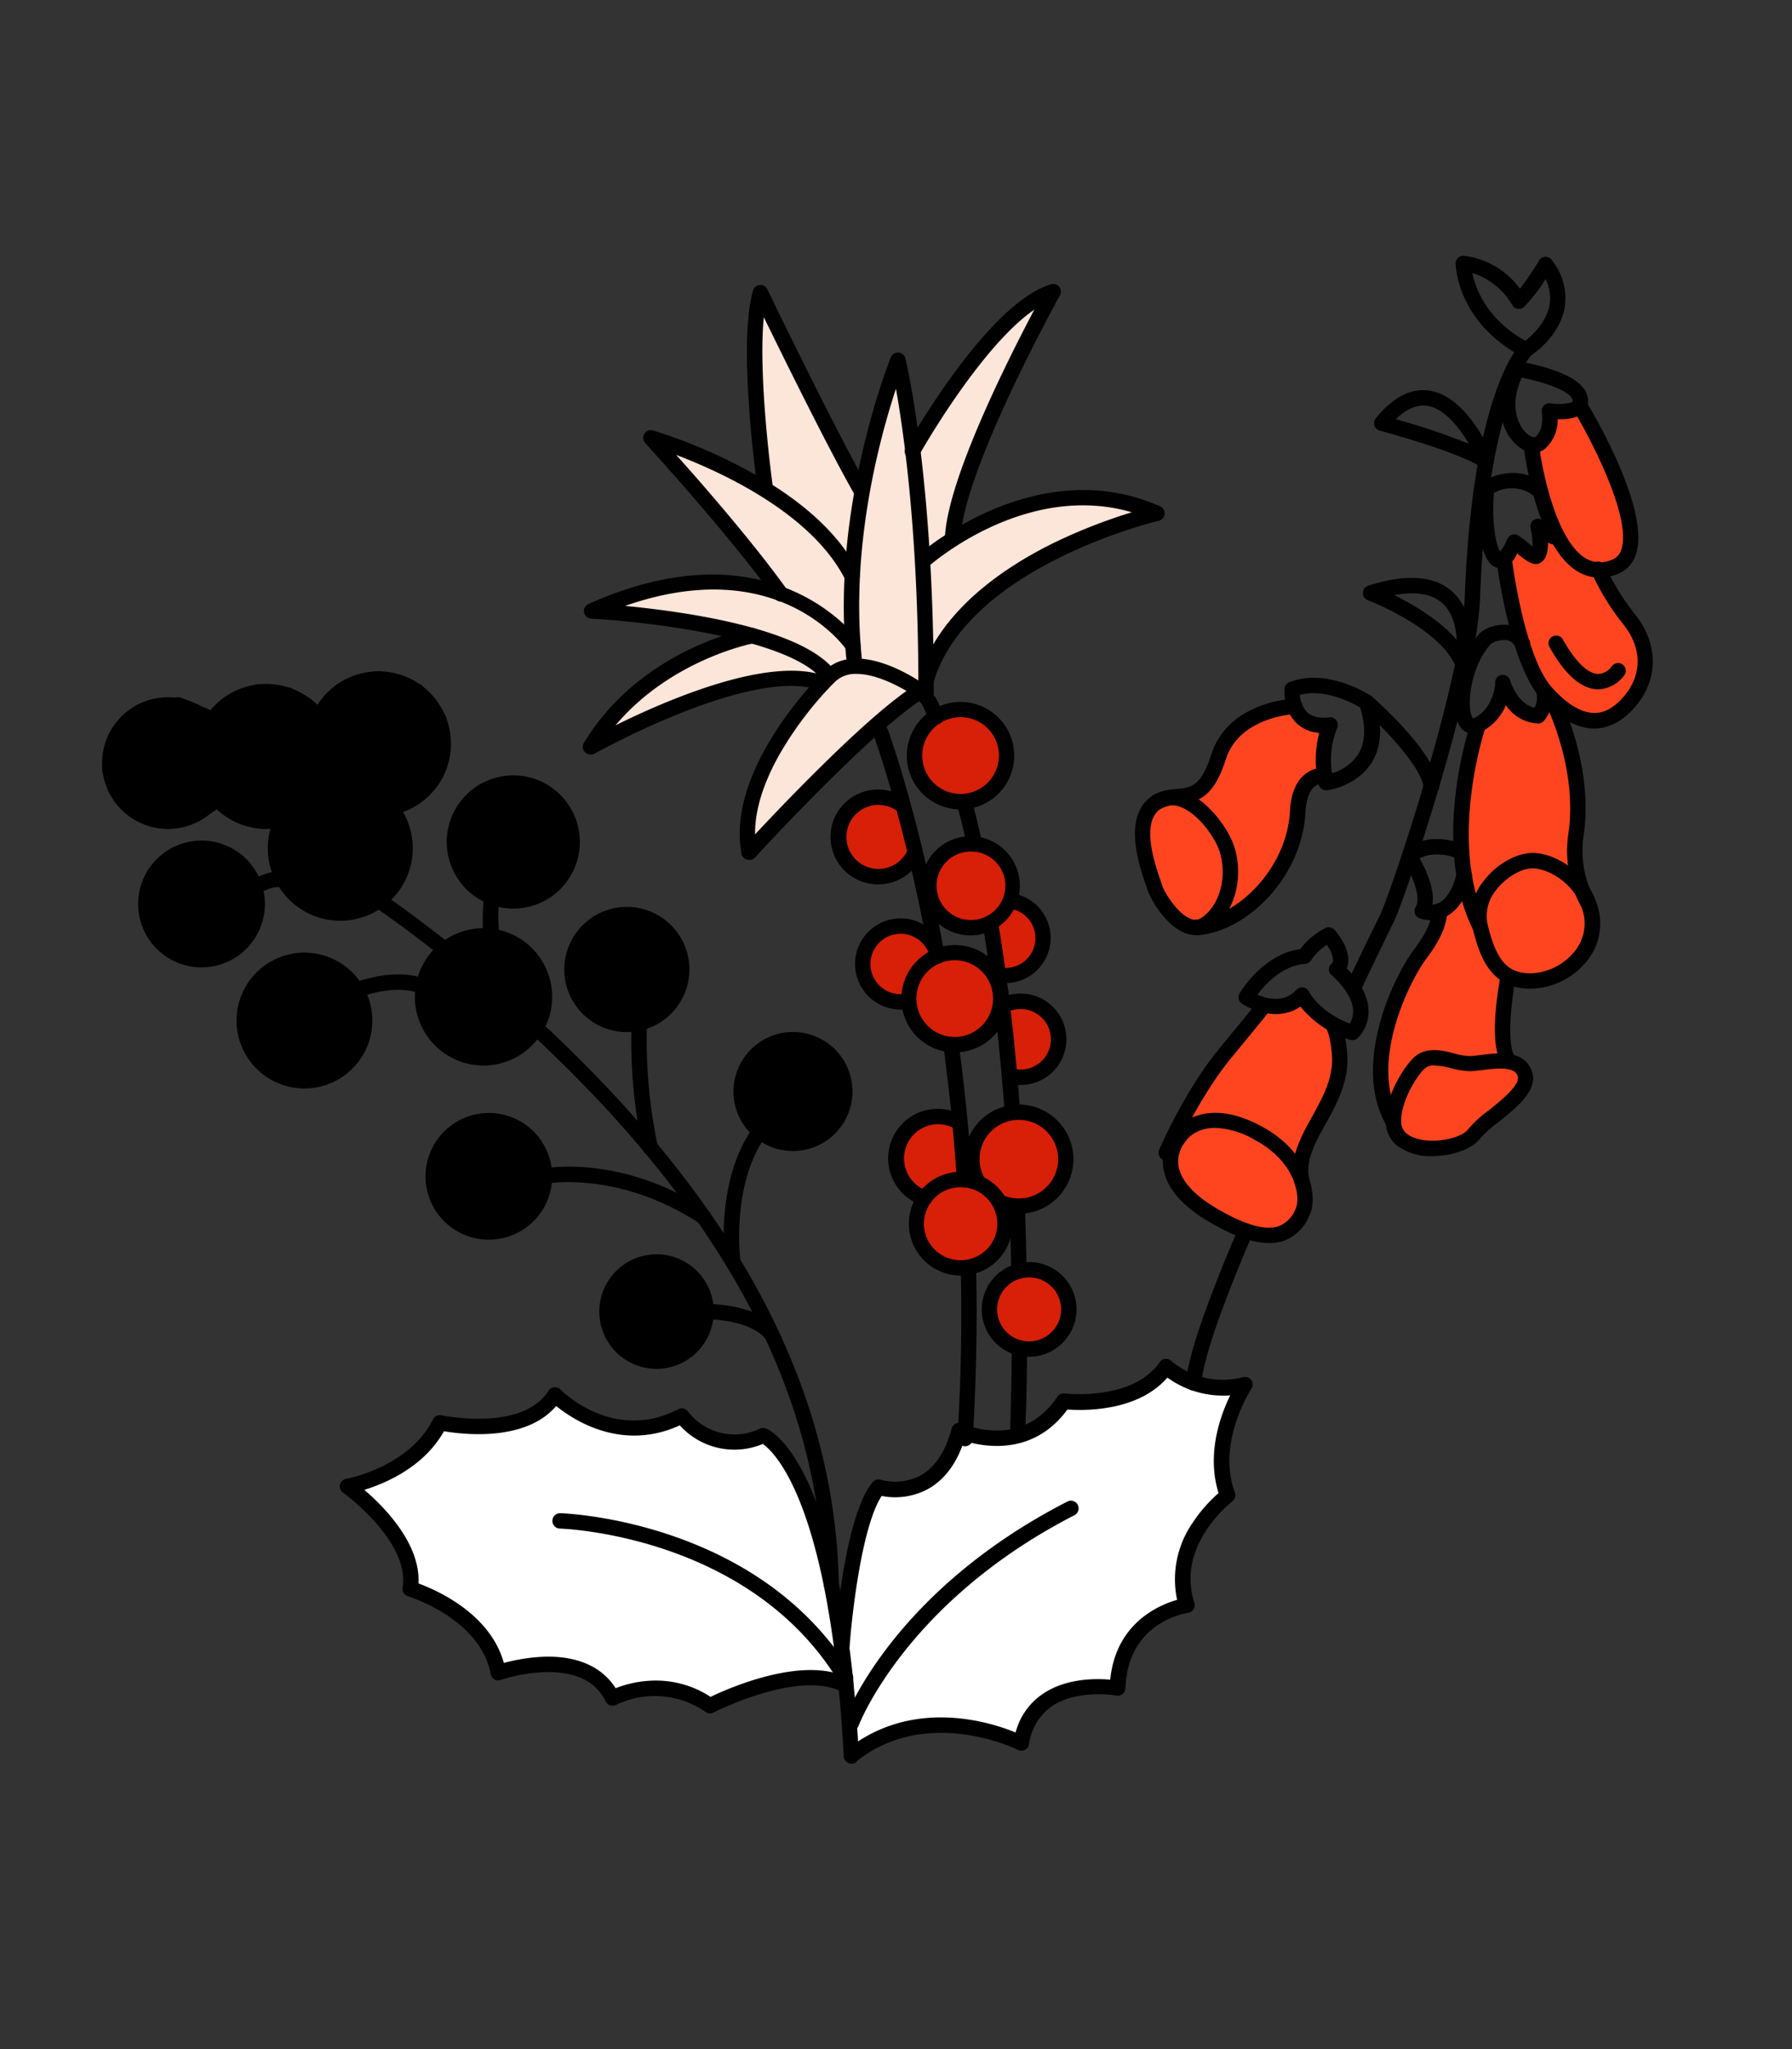 <svg xmlns="http://www.w3.org/2000/svg" viewBox="0 0 350 400"><rect x="0" y="0" width="350" height="400" fill="#333333" stroke="none"/><defs><style>.cls-1{fill:#fff;}.cls-2{fill:#d81f08;}.cls-3{fill:#fce5d9;}.cls-4{fill:#ff4520;}</style></defs><g id="Layer_2" data-name="Layer 2"><polygon points="62.42 139.98 66.47 134.99 73.95 132.53 81.47 135.01 85.7 140.48 85.7 145.88 84.62 151.97 79.12 156.73 74.06 157.62 51.32 160.29 42.52 156.02 38.3 158.89 32.8 160.31 25.46 157.62 21.45 150.35 22.68 143.84 27.42 138.98 34.81 137.62 41.6 140.48 44.32 137.62 50.24 135.13 56.32 135.76 59.71 137.62 62.42 139.98"/><path d="M32.8,161.81a1.54,1.54,0,0,1-.52-.09L24.94,159a1.5,1.5,0,0,1-.79-.68l-4-7.27a1.46,1.46,0,0,1-.16-1l1.23-6.52a1.47,1.47,0,0,1,.4-.77l4.74-4.86a1.5,1.5,0,0,1,.8-.43l7.39-1.35a1.54,1.54,0,0,1,.85.09l5.84,2.46,2-2.11a1.5,1.5,0,0,1,.51-.35l5.92-2.49a1.52,1.52,0,0,1,.73-.11l6.09.63a1.46,1.46,0,0,1,.57.18l3.39,1.86a1.51,1.51,0,0,1,.26.18l1.53,1.34,3.07-3.78a1.43,1.43,0,0,1,.7-.48l7.48-2.46a1.51,1.51,0,0,1,.94,0l7.52,2.47a1.59,1.59,0,0,1,.72.51l4.22,5.47a1.47,1.47,0,0,1,.32.92v5.4a2.28,2.28,0,0,1,0,.26l-1.08,6.09a1.54,1.54,0,0,1-.5.88l-5.5,4.75a1.57,1.57,0,0,1-.72.35l-5.06.89L51.5,161.78a1.41,1.41,0,0,1-.83-.14l-8-3.89-3.51,2.38a1.42,1.42,0,0,1-.47.21l-5.5,1.43A1.55,1.55,0,0,1,32.8,161.81Zm9.72-7.29a1.52,1.52,0,0,1,.66.15l8.4,4.08,22.3-2.62,4.57-.81,4.79-4.13,1-5.44V141l-3.64-4.7L74,134.11l-6.6,2.17-3.77,4.64a1.45,1.45,0,0,1-1,.55,1.52,1.52,0,0,1-1.12-.36l-2.58-2.25-3-1.64-5.4-.55-5.28,2.21-2.5,2.63a1.49,1.49,0,0,1-1.67.35l-6.38-2.68-6.48,1.18-4.09,4.2L23,150.1l3.48,6.31,6.37,2.33,4.8-1.24,4-2.72A1.51,1.51,0,0,1,42.52,154.52Z"/><polygon class="cls-1" points="68.53 290.16 77.22 286.55 84.62 280.31 85.9 277.72 96 278.33 103.94 276.26 108.4 272.26 116.16 277.22 123.2 278.74 129.27 277.95 133.15 276.39 137.35 279.94 141.6 281.4 146.44 281.13 149.09 280.2 152.94 283.77 157.02 291.08 160.53 298.94 164.38 317.61 168.05 298.18 171.53 290.33 177.56 290.47 183.19 287.23 187.1 279.88 194.02 280.78 199.47 280.06 205.84 275.92 207.7 273.57 211.53 273.71 218.59 272.75 223.81 270.5 227.69 266.81 233.15 269.95 237.65 270.91 243.12 270.34 239.69 277.99 238.57 285.04 239.74 291.95 234.41 297.8 231.99 301.23 230.44 306.53 231.47 312.21 226.32 314.77 221.28 319.89 219.06 324.49 218.28 329.58 209.8 329.75 203.75 332.5 201.17 335.5 199.61 339.58 192.99 338.01 183.7 336.34 177.45 337.44 170.08 340.19 166.26 342.19 165.16 328.17 159.37 327.51 149.7 328.78 138.67 332.96 132.67 330.16 125.92 329.71 119.36 330.92 114.69 326.62 109.39 325 102.65 325.26 97.31 326.51 94.44 319.88 89.25 314.79 80.11 310.14 79.92 304.5 77.47 299.58 72.38 293.99 68.53 290.16"/><circle cx="94.44" cy="194.61" r="11.91"/><path d="M94.44,208a13.41,13.41,0,1,1,13.41-13.41A13.42,13.42,0,0,1,94.44,208Zm0-23.82a10.41,10.41,0,1,0,10.41,10.41A10.42,10.42,0,0,0,94.44,184.2Z"/><circle cx="59.46" cy="199.23" r="11.76"/><path d="M59.46,212.48a13.26,13.26,0,1,1,13.26-13.25A13.26,13.26,0,0,1,59.46,212.48Zm0-23.51a10.26,10.26,0,1,0,10.26,10.26A10.27,10.27,0,0,0,59.46,189Z"/><circle cx="100.25" cy="164.39" r="11.46"/><path d="M100.25,177.36a13,13,0,1,1,13-13A13,13,0,0,1,100.25,177.36Zm0-22.93a10,10,0,1,0,10,10A10,10,0,0,0,100.25,154.43Z"/><circle cx="154.88" cy="213.07" r="10.12"/><path d="M154.88,224.69a11.62,11.62,0,1,1,11.62-11.62A11.63,11.63,0,0,1,154.88,224.69Zm0-20.24a8.62,8.62,0,1,0,8.62,8.62A8.62,8.62,0,0,0,154.88,204.45Z"/><circle cx="122.43" cy="189.25" r="10.72"/><path d="M122.43,201.47a12.22,12.22,0,1,1,12.22-12.22A12.23,12.23,0,0,1,122.43,201.47Zm0-21.44a9.22,9.22,0,1,0,9.22,9.22A9.24,9.24,0,0,0,122.43,180Z"/><circle cx="95.49" cy="229.59" r="10.87"/><path d="M95.49,242a12.37,12.37,0,1,1,12.36-12.37A12.39,12.39,0,0,1,95.49,242Zm0-21.74a9.37,9.37,0,1,0,9.36,9.37A9.38,9.38,0,0,0,95.49,220.22Z"/><circle cx="128.23" cy="256.03" r="9.68"/><path d="M128.23,267.21A11.18,11.18,0,1,1,139.41,256,11.19,11.19,0,0,1,128.23,267.21Zm0-19.35a8.18,8.18,0,1,0,8.18,8.17A8.18,8.18,0,0,0,128.23,247.86Z"/><circle cx="66.46" cy="165.58" r="12.65"/><path d="M66.46,179.74a14.16,14.16,0,1,1,14.16-14.16A14.17,14.17,0,0,1,66.46,179.74Zm0-25.31a11.16,11.16,0,1,0,11.16,11.15A11.17,11.17,0,0,0,66.46,154.43Z"/><path d="M76.29,159.12a1.5,1.5,0,0,1-.27-3,11.16,11.16,0,1,0-12.23-15.56,1.5,1.5,0,0,1-2.74-1.23A14.15,14.15,0,1,1,76.57,159.1Z"/><circle cx="39.36" cy="176.46" r="10.88"/><path d="M39.36,188.84a12.38,12.38,0,1,1,12.38-12.38A12.39,12.39,0,0,1,39.36,188.84Zm0-21.76a9.38,9.38,0,1,0,9.38,9.38A9.38,9.38,0,0,0,39.36,167.08Z"/><path d="M32.8,161.81a12.85,12.85,0,1,1,9.08-21.93A1.5,1.5,0,1,1,39.76,142a9.84,9.84,0,1,0,1,12.81,1.51,1.51,0,0,1,2.1-.31,1.49,1.49,0,0,1,.31,2.1A12.88,12.88,0,0,1,32.8,161.81Z"/><path d="M52,161.81a14.15,14.15,0,1,1,14.15-14.15,13.92,13.92,0,0,1-1.5,6.34A1.5,1.5,0,1,1,62,152.65a11,11,0,0,0,1.18-5,11.11,11.11,0,1,0-8.38,10.81,1.5,1.5,0,0,1,.74,2.9A13.84,13.84,0,0,1,52,161.81Z"/><path d="M162.38,310.73a1.49,1.49,0,0,1-1.5-1.47c-.75-37.32-19.45-72.49-57.19-107.52a1.5,1.5,0,1,1,2-2.2c38.36,35.62,57.38,71.49,58.15,109.66a1.5,1.5,0,0,1-1.47,1.53Z"/><path d="M86.92,186.88a1.46,1.46,0,0,1-.93-.32c-7.65-6.06-12.82-9.51-12.87-9.54a1.5,1.5,0,0,1,1.66-2.5c.06,0,5.31,3.54,13.07,9.69a1.5,1.5,0,0,1-.93,2.67Z"/><path d="M143.14,247.86a1.51,1.51,0,0,1-1.49-1.3c-.09-.64-2.11-15.85,5.51-26.6a1.5,1.5,0,0,1,2.45,1.74c-6.93,9.76-5,24.3-5,24.45a1.49,1.49,0,0,1-1.27,1.69Z"/><path d="M127,225.53a1.49,1.49,0,0,1-1.46-1.2,101.29,101.29,0,0,1-2.18-24.75,1.5,1.5,0,0,1,3,.19,100.43,100.43,0,0,0,2.11,23.95,1.49,1.49,0,0,1-1.16,1.77A1.1,1.1,0,0,1,127,225.53Z"/><path d="M137.35,239a1.48,1.48,0,0,1-.82-.25c-15.86-10.3-29.75-7.71-29.89-7.69a1.5,1.5,0,1,1-.58-2.94c.62-.12,15.23-2.84,32.11,8.12a1.5,1.5,0,0,1,.44,2.07A1.52,1.52,0,0,1,137.35,239Z"/><path d="M150.63,261.88a1.5,1.5,0,0,1-1.18-.57c-2.49-3.17-9.16-3.79-11.52-3.78h0a1.5,1.5,0,0,1,0-3c.41,0,10-.06,13.92,4.93a1.5,1.5,0,0,1-.25,2.1A1.48,1.48,0,0,1,150.63,261.88Z"/><path d="M51.32,173.9a1.5,1.5,0,0,1-.63-2.85c.52-.25,3.21-1.43,5.24-.7a1.5,1.5,0,1,1-1,2.82,5.56,5.56,0,0,0-3,.59A1.45,1.45,0,0,1,51.32,173.9Z"/><path d="M96,184.31a1.51,1.51,0,0,1-1.47-1.18c-.54-2.46-.08-7.65,0-8.23a1.5,1.5,0,0,1,3,.27,35.73,35.73,0,0,0,0,7.32,1.48,1.48,0,0,1-1.14,1.78A1.22,1.22,0,0,1,96,184.31Z"/><path d="M69.62,194.81a1.51,1.51,0,0,1-.58-2.89c.33-.13,8-3.26,14.24-.72A1.5,1.5,0,0,1,82.15,194c-5.14-2.08-11.88.68-12,.71A1.51,1.51,0,0,1,69.62,194.81Z"/><path d="M166.29,344.23a1.51,1.51,0,0,1-1.5-1.42q-.37-6.92-.95-12.83c-8.64-3.74-24.32,4.24-24.49,4.32a1.5,1.5,0,0,1-1.54-.11,17.38,17.38,0,0,0-17.46-1.39,1.49,1.49,0,0,1-1.17.1,1.46,1.46,0,0,1-.88-.77c-4.65-9.58-20.33-4.26-20.49-4.2a1.48,1.48,0,0,1-1.25-.12,1.51,1.51,0,0,1-.72-1c-2-10.84-16-15.16-16.16-15.2a1.51,1.51,0,0,1-1.05-1.68c1.49-9.07-11.5-18.46-11.63-18.56a1.5,1.5,0,0,1-.59-1.55,1.49,1.49,0,0,1,1.2-1.14c.12,0,12.39-2.33,16.94-11.6a1.51,1.51,0,0,1,1.67-.8c.16,0,15.76,3.31,20.91-4.8a1.51,1.51,0,0,1,1.11-.68,1.48,1.48,0,0,1,1.23.44c.42.43,10.38,10.35,23,3.85a1.5,1.5,0,0,1,1.9.45,11.47,11.47,0,0,0,14.11,3.32,1.52,1.52,0,0,1,1.13,0c.56.2,12.63,5.15,17.13,50a1.11,1.11,0,0,1,0,.19q.63,6.3,1,13.69a1.49,1.49,0,0,1-1.42,1.58Zm-38.2-16.17a19.48,19.48,0,0,1,10.69,3.18c3.32-1.59,15.88-7.14,24.72-4.56-3.87-35.32-12.44-43.36-14.51-44.81a14.37,14.37,0,0,1-16.22-3.63c-11.32,5.18-20.78-1.05-24.14-3.78-5.94,7-18.13,5.57-21.92,4.93-3.94,7-11.37,10.14-15.55,11.44,3.88,3.33,11,10.52,10.57,18.27,3.57,1.31,14,5.87,16.68,15.52a35.7,35.7,0,0,1,8-1.22c6.45-.15,11.19,2,13.83,6.15A21.61,21.61,0,0,1,128.09,328.06Z"/><path d="M165.1,329a1.5,1.5,0,0,1-1.28-.72c-17.42-28.7-54.1-29.88-54.46-29.89a1.5,1.5,0,1,1,.06-3c.39,0,38.68,1.2,57,31.32A1.5,1.5,0,0,1,165.1,329Z"/><path d="M166.29,344.23a1.5,1.5,0,0,1-.93-2.68c12.81-10.21,28-5.43,33-3.35a13.06,13.06,0,0,1,5.18-7.45c4.55-3.17,10.45-3.12,13.3-2.86,1.09-11,9.45-14.55,13.06-15.59A19.39,19.39,0,0,1,233,297.17a28.37,28.37,0,0,1,5-5.71c-2.38-7.6.33-15.11,2.28-19.08A18.63,18.63,0,0,1,228,268.92c-5.79,6.68-16.34,6.46-19.52,6.23-6.69,9.14-16.38,7.3-20.18,6.11-1.49,4.52-3.9,7.7-7.17,9.47a13.57,13.57,0,0,1-8.93,1.29c-3.85,5.86-5.82,23.1-6.27,29.53a1.52,1.52,0,0,1-1.6,1.4,1.5,1.5,0,0,1-1.39-1.61c.07-1,1.81-25.21,7.5-32a1.51,1.51,0,0,1,1.61-.47,10.73,10.73,0,0,0,7.69-.82c2.86-1.57,4.92-4.65,6.12-9.16a1.5,1.5,0,0,1,.82-1,1.49,1.49,0,0,1,1.27,0c.46.21,11.59,5.17,18.55-5.21a1.52,1.52,0,0,1,1.43-.66c.13,0,13.29,1.54,18.57-6.12a1.51,1.51,0,0,1,1.08-.64,1.55,1.55,0,0,1,1.18.39,15.45,15.45,0,0,0,14,3.18,1.5,1.5,0,0,1,1.65,2.28c-.07.1-6.87,10.53-3.22,20.25a1.5,1.5,0,0,1-.51,1.73,25.3,25.3,0,0,0-5.15,5.74c-3,4.63-3.75,9.36-2.26,14.07a1.45,1.45,0,0,1-.16,1.25,1.48,1.48,0,0,1-1.06.69c-.48.06-11.83,1.81-12.23,14.73a1.51,1.51,0,0,1-.56,1.12,1.48,1.48,0,0,1-1.22.3c-.07,0-7.66-1.36-12.71,2.17a10.78,10.78,0,0,0-4.35,7.34,1.5,1.5,0,0,1-.8,1.09,1.53,1.53,0,0,1-1.35,0c-.18-.09-17.76-8.75-31.56,2.25A1.52,1.52,0,0,1,166.29,344.23Z"/><path d="M166.29,337.84a1.58,1.58,0,0,1-.52-.09,1.5,1.5,0,0,1-.88-1.93c.37-1,9.65-25.3,43.59-42.71a1.5,1.5,0,0,1,1.37,2.67c-32.83,16.85-42.06,40.84-42.15,41.08A1.5,1.5,0,0,1,166.29,337.84Z"/><polygon class="cls-2" points="176.06 157.06 178.64 166.57 174.49 169.85 168.93 170.66 165.09 166.82 164.44 162.34 165.76 158.26 170.27 155.74 175.44 156.23 176.06 157.06"/><polygon class="cls-2" points="174.56 180.73 182.06 183.52 183.12 187.42 177.03 195.6 172.63 194.81 168.8 190.24 168.88 185.86 174.56 180.73"/><polygon class="cls-2" points="197.48 175.4 201.14 178.2 203.73 180.84 202.75 186.68 198.37 190.16 195.57 190.09 193.4 180.2 197.48 175.4"/><polygon class="cls-2" points="196.38 196.06 201.18 195.5 205.58 198.87 206.08 203.83 205.08 206.44 202.24 209.69 197.34 210.03 196.38 196.06"/><polygon class="cls-2" points="194.9 217.71 200.66 217.13 205.68 220.57 208.07 225.15 206.07 231.19 202.41 235.51 196.84 235.17 192.16 231.55 188.83 227.93 191.32 221.24 194.9 217.71"/><polygon class="cls-2" points="187.53 219.59 188.38 230.28 180.87 232.84 177.44 231.95 175.53 226.68 176.12 221.98 179.95 218.61 185.89 218.41 187.53 219.59"/><path class="cls-3" d="M224.18,100.61s-13.75,4-20.75,8.3a143.16,143.16,0,0,0-13.76,9.9l-7.08,8.89-2.81,7.21-9.86,7.77-23.6,22.51.18-7.34,2.78-8.09,11.46-16.41-6.15-1.49-13.81,2.94L117,144.86l6.92-9.27,10.18-6.85,10.57-5.26-27.06-4.07,8.67-4,9.17-1.34,10.77.15,5.22.94-10.42-13.77L128,86.45l7.6,2.1,13.57,6.32-1.79-22.4.19-11.61.72-2.76,4.39,8,15.7,29.14,6.46-23.42L176,72.94l2.39,13.73,13.86-18.85,7-7.12,5.93-2.9-5.68,11.3-5.86,11.26-6,14.91-1.29,9,7.41-3.91s10-3.61,15.78-3.34a92.47,92.47,0,0,1,12.08,1.55Z"/><circle class="cls-2" cx="186.46" cy="194.95" r="8.99"/><path d="M186.47,205.44h-.26A10.48,10.48,0,1,1,197,195.2h0a10.5,10.5,0,0,1-10.48,10.24Zm0-18a7.49,7.49,0,1,0,7.49,7.67h0a7.5,7.5,0,0,0-7.31-7.67Z"/><path d="M199,236.93h-.27a10.61,10.61,0,0,1-3.82-.8,1.5,1.5,0,1,1,1.14-2.77,7.67,7.67,0,1,0,3.13-14.75,7.65,7.65,0,0,0-7.85,7.48,7.69,7.69,0,0,0,.79,3.59,1.5,1.5,0,1,1-2.68,1.34,10.66,10.66,0,1,1,9.56,5.92Z"/><circle class="cls-2" cx="201" cy="255.61" r="7.75"/><path d="M201,264.86h-.22a9.25,9.25,0,1,1,9.47-9h0A9.28,9.28,0,0,1,201,264.86Zm0-15.5a6.23,6.23,0,0,0-6.24,6.1,6.23,6.23,0,0,0,6.09,6.39,6.29,6.29,0,0,0,6.4-6.09h0a6.26,6.26,0,0,0-6.1-6.4Zm7.75,6.44h0Z"/><circle class="cls-2" cx="187.65" cy="238.89" r="8.62"/><path d="M187.66,249h-.25a10.13,10.13,0,1,1,7.22-2.79A10,10,0,0,1,187.66,249Zm0-17.24a7.12,7.12,0,0,0-.17,14.24,7.12,7.12,0,1,0,.34-14.24Z"/><circle class="cls-2" cx="189.68" cy="172.91" r="8.18"/><path d="M189.68,182.6h-.23a9.68,9.68,0,0,1,.23-19.36h.23a9.69,9.69,0,0,1-.23,19.37Zm0-16.37a6.68,6.68,0,0,0-.16,13.36h.16a6.7,6.7,0,0,0,6.68-6.53l1.5,0-1.5,0a6.69,6.69,0,0,0-6.52-6.84Z"/><circle class="cls-2" cx="187.61" cy="147.53" r="8.99"/><path d="M187.61,158h-.26a10.49,10.49,0,1,1,10.74-10.23h0A10.5,10.5,0,0,1,187.61,158Zm0-18a7.49,7.49,0,1,0,7.49,7.67h0a7.48,7.48,0,0,0-7.3-7.67Z"/><path d="M171.58,172.63h-.23a9.25,9.25,0,0,1,.22-18.5h.23a9.18,9.18,0,0,1,5.13,1.7,1.5,1.5,0,0,1-1.74,2.45,6.25,6.25,0,1,0-3.77,11.34h.15a6.24,6.24,0,0,0,5.7-3.68,1.5,1.5,0,1,1,2.73,1.24A9.23,9.23,0,0,1,171.58,172.63Z"/><path d="M175.91,197.07h-.22a8.9,8.9,0,1,1,8.91-10.79,1.5,1.5,0,1,1-2.93.64,5.9,5.9,0,1,0-5.91,7.16,6.63,6.63,0,0,0,1.1-.08,1.5,1.5,0,1,1,.49,3A8.75,8.75,0,0,1,175.91,197.07Z"/><path d="M180.62,235.39a1.47,1.47,0,0,1-.46-.07,9.67,9.67,0,0,1,3-18.87h.24a9.8,9.8,0,0,1,4.6,1.29,1.5,1.5,0,1,1-1.5,2.6,6.66,6.66,0,0,0-3.17-.89h-.17a6.68,6.68,0,0,0-2.07,13,1.5,1.5,0,0,1-.47,2.92Z"/><path d="M199.33,211.79h-.22a8.75,8.75,0,0,1-2.17-.32,1.5,1.5,0,0,1,.8-2.89,5.83,5.83,0,0,0,1.44.21,6,6,0,0,0,4.23-1.63,5.87,5.87,0,0,0,1.84-4.14,5.92,5.92,0,0,0-9-5.18,1.5,1.5,0,1,1-1.59-2.55,8.92,8.92,0,1,1,4.71,16.5Z"/><path d="M196.36,191.94h-.21c-.25,0-.5,0-.75,0a1.5,1.5,0,0,1,.32-3l.5,0a5.81,5.81,0,0,0,1.08-11.55,1.5,1.5,0,0,1,.48-3,8.81,8.81,0,0,1-1.42,17.51Z"/><path d="M188.49,282.32h-.09a1.49,1.49,0,0,1-1.4-1.59c.69-11,.91-22.2.65-33.32a1.5,1.5,0,0,1,1.46-1.53,1.48,1.48,0,0,1,1.54,1.46c.26,11.21,0,22.5-.66,33.58A1.5,1.5,0,0,1,188.49,282.32Z"/><path d="M188.38,231.78a1.5,1.5,0,0,1-1.49-1.4c-.59-8.75-1.47-17.59-2.64-26.26a1.5,1.5,0,0,1,3-.4c1.17,8.74,2.06,17.64,2.65,26.46a1.51,1.51,0,0,1-1.4,1.6Z"/><path d="M182.94,187.7a1.5,1.5,0,0,1-1.47-1.23c-4.83-26.54-10.75-42.71-10.81-42.87a1.5,1.5,0,1,1,2.81-1c.06.16,6.08,16.58,10.95,43.37a1.5,1.5,0,0,1-1.21,1.75Z"/><path d="M198.73,281.11h0a1.49,1.49,0,0,1-1.45-1.54c.18-5.55.29-11.09.34-16.48a1.5,1.5,0,0,1,1.5-1.48h0a1.5,1.5,0,0,1,1.48,1.51c0,5.41-.16,11-.34,16.54A1.5,1.5,0,0,1,198.73,281.11Z"/><path d="M199,249.61a1.49,1.49,0,0,1-1.5-1.47c-.06-4.26-.17-8.52-.32-12.66a1.5,1.5,0,0,1,1.44-1.55,1.52,1.52,0,0,1,1.56,1.44c.15,4.17.26,8.45.32,12.72a1.5,1.5,0,0,1-1.48,1.52Z"/><path d="M197.71,218.56a1.5,1.5,0,0,1-1.49-1.39c-.95-13.09-2.39-25.45-4.3-36.72a1.5,1.5,0,1,1,3-.5c1.92,11.37,3.38,23.82,4.33,37a1.5,1.5,0,0,1-1.39,1.61Z"/><path d="M190.35,166.24a1.5,1.5,0,0,1-1.46-1.17c-.64-2.8-1.32-5.55-2-8.14a1.5,1.5,0,1,1,2.9-.78c.71,2.63,1.4,5.41,2,8.26a1.49,1.49,0,0,1-1.13,1.79A1.32,1.32,0,0,1,190.35,166.24Z"/><path d="M182.82,141.42a1.51,1.51,0,0,1-1.38-.92c-.79-1.89-1.27-2.81-1.28-2.82a1.5,1.5,0,0,1,2.65-1.4s.55,1,1.4,3.06a1.5,1.5,0,0,1-.81,2A1.47,1.47,0,0,1,182.82,141.42Z"/><path d="M180.86,137.63h0a1.5,1.5,0,0,1-1.49-1.51c.11-30.75-2.77-51.23-4.38-60.23-3.15,9.52-9.1,31.28-6.57,53.48a1.5,1.5,0,1,1-3,.34C162,99.44,173.89,70,174,69.74a1.48,1.48,0,0,1,1.49-.92A1.5,1.5,0,0,1,176.85,70c.06.23,5.67,23.41,5.51,66.18A1.51,1.51,0,0,1,180.86,137.63Z"/><path d="M180.94,134a1.75,1.75,0,0,1-.44-.07,1.5,1.5,0,0,1-1-1.88c3.12-10.05,12.11-19,26-25.92A106.37,106.37,0,0,1,221.06,100c-20.91-6.1-39.46,10.36-39.66,10.53a1.5,1.5,0,1,1-2-2.22c.23-.21,22.83-20.23,47.17-9.48a1.5,1.5,0,0,1-.26,2.83c-.37.08-37,8.84-43.92,31.33A1.52,1.52,0,0,1,180.94,134Z"/><path d="M186.09,106.68H186a1.49,1.49,0,0,1-1.45-1.54c.34-11.24,12.34-35,17.47-44.7-10.51,7.2-22.29,28-22.43,28.27A1.5,1.5,0,1,1,177,87.24c.64-1.14,15.78-27.91,28.19-31.72A1.5,1.5,0,0,1,207,57.69c-.19.34-19,34.26-19.37,47.54A1.51,1.51,0,0,1,186.09,106.68Z"/><path d="M146.3,167.87a1.52,1.52,0,0,1-.42-.06,1.49,1.49,0,0,1-1.06-1.17C141.84,150.51,159,132.93,161,131c6.69-6.64,19.18,2.34,19.7,2.73a1.48,1.48,0,0,1,.62,1.27,1.51,1.51,0,0,1-.73,1.22c-10.19,6.17-32.92,30.94-33.15,31.19A1.48,1.48,0,0,1,146.3,167.87Zm21-36.32a5.81,5.81,0,0,0-4.23,1.55,69.51,69.51,0,0,0-10.73,14c-3.28,5.78-4.91,11.07-4.87,15.78,5.68-6.08,20.52-21.6,29.58-28C174.47,133.36,170.59,131.55,167.3,131.55Z"/><path d="M162,133.54a1.52,1.52,0,0,1-1.22-.62c-6.05-8.33-34.76-11.6-45.31-12.15a1.5,1.5,0,0,1-.53-2.87c36.22-16.19,52.7,7,52.86,7.25a1.5,1.5,0,1,1-2.47,1.7h0c-.57-.82-13.59-18.95-43.25-8.57,11.54,1.1,35,4.36,41.13,12.88a1.49,1.49,0,0,1-.33,2.09A1.54,1.54,0,0,1,162,133.54Z"/><path d="M115.33,147.28a1.5,1.5,0,0,1-1.28-2.28c11.08-18.26,31.71-22.24,32.58-22.41a1.5,1.5,0,1,1,.54,3c-.17,0-16.15,3.15-26.95,16,9.87-4.89,30.2-13.73,41.06-9.58a1.5,1.5,0,0,1-1.07,2.8c-13.07-5-43.84,12.17-44.15,12.34A1.47,1.47,0,0,1,115.33,147.28Z"/><path d="M152.52,117.43a1.49,1.49,0,0,1-1.22-.63C142.11,104,126.11,86.62,126,86.45A1.5,1.5,0,0,1,127.46,84a101.67,101.67,0,0,1,16.46,6.72c11.8,6,19.82,13.1,23.82,21a1.5,1.5,0,0,1-2.68,1.37c-6.52-12.83-24-20.88-33-24.29,5.4,6,15.18,17.27,21.66,26.3a1.51,1.51,0,0,1-.35,2.1A1.48,1.48,0,0,1,152.52,117.43Z"/><path d="M168.34,97.53a1.49,1.49,0,0,1-1.3-.76c-5-8.7-13.89-26.73-17.86-34.86C148,73.79,150.93,95.12,151,95.36a1.5,1.5,0,1,1-3,.42c-.17-1.16-4-28.62-.92-39.08a1.5,1.5,0,0,1,2.79-.23c.13.27,13.28,27.51,19.77,38.81a1.5,1.5,0,0,1-.55,2A1.56,1.56,0,0,1,168.34,97.53Z"/><polygon class="cls-4" points="258.88 142.12 255.05 140.68 252.91 137.87 245.63 139.65 241.71 142.11 238.24 146.37 236.5 151.42 232.88 155.27 226.06 156 223.71 158.88 223.42 165.68 225.24 172.32 229.01 178.71 233.24 181.03 240.38 179.52 247.01 173.63 250.84 167.92 253.47 158 254.85 153.89 258.07 151.39 258.88 142.12"/><polygon class="cls-4" points="254.31 194.23 251.38 196.13 247.47 195.66 234.11 213.03 229.09 222.25 229.21 228.78 233.35 234.78 242.15 239.85 249.95 240.86 254.4 236.63 253.19 228.12 259.32 215.42 261.31 210.16 261.05 200.3 256.27 196.85 254.31 194.23"/><polygon class="cls-4" points="303.12 102.58 299.52 87.64 302.27 84.39 303.63 80.31 308.48 79.12 317.04 97.34 318.44 105.85 316.96 109.61 312.6 111.57 319.78 123.35 321.3 128.74 318.97 136.1 313.91 140.23 308.85 139.76 304.02 138.99 307.23 148.8 308.17 157.23 307.55 165.5 308.76 171.24 310.83 178.56 310.41 183.64 308.56 187.42 300.43 191.39 295.11 190.77 293.51 201.33 294.47 207.18 297.3 208.61 297.82 211.93 293.73 216.94 285.43 223.1 279.01 224.16 272.9 221.73 269.91 212.49 269.69 207.91 271.84 197.27 275.35 189.13 279.93 182.26 281.4 177.48 286.65 172.31 285.37 163.2 286.51 153.08 287.98 142.38 292.25 137.94 293.93 134.44 296.14 137.82 299.54 139.69 301.56 138.6 296.68 124.63 293.75 109.09 295.89 105.81 300.74 107.8 301.22 104.91 303.12 102.58"/><path d="M299.65,88.35A5.18,5.18,0,0,1,296.38,87c-3.22-2.69-5-8.74-1.35-15.67a1.51,1.51,0,0,1,1.56-.78c2,.32,12,2.1,13.39,6.53a3.29,3.29,0,0,1-.54,3.24c-1.19,1.37-3.5,1.58-5.22,1.52a7.43,7.43,0,0,1-2.52,5.81A3.27,3.27,0,0,1,299.65,88.35Zm-2.44-14.63c-2.61,5.75-.49,9.67,1.09,11,.73.61,1.37.73,1.55.59,1.86-1.47,1.29-4.8,1.29-4.83a1.5,1.5,0,0,1,1.7-1.75c2,.3,4.07,0,4.33-.36a.77.77,0,0,0-.06-.39C306.59,76.26,301.34,74.51,297.21,73.72Z"/><path d="M312.4,112.76a8.28,8.28,0,0,1-4.34-1.25c-8.17-5-10.41-23.77-10.5-24.57a1.5,1.5,0,1,1,3-.34c.58,5,3.34,18.85,9.08,22.35a5.53,5.53,0,0,0,5.13.34,3,3,0,0,0,1.89-2c2.13-6.19-6.09-21.87-9.44-27.39a1.5,1.5,0,1,1,2.56-1.55c1.31,2.15,12.68,21.29,9.71,29.91a6.05,6.05,0,0,1-3.66,3.84A9.63,9.63,0,0,1,312.4,112.76Z"/><path d="M298,69.79a1.57,1.57,0,0,1-.7-.17c-12.66-6.67-13-17.7-13-18.16a1.5,1.5,0,0,1,.49-1.14,1.55,1.55,0,0,1,1.17-.38,15.83,15.83,0,0,1,10.9,6.42,56.32,56.32,0,0,0,3.72-5.49,1.49,1.49,0,0,1,2.5-.12,11.92,11.92,0,0,1,2.49,9.48c-1.11,5.71-6.54,9.19-6.78,9.33A1.51,1.51,0,0,1,298,69.79Zm-10.44-16.5c.62,3,2.8,9,10.33,13.23,1.31-1,4.09-3.51,4.74-6.88a8.17,8.17,0,0,0-.77-5.14,33.37,33.37,0,0,1-4.16,5.4,1.5,1.5,0,0,1-2.36-.4A13.85,13.85,0,0,0,287.58,53.29Z"/><path d="M293,110.91a2.5,2.5,0,0,1-.91-.18c-3.06-1.22-3.78-8.91-3.16-15.54a1.5,1.5,0,0,1,.65-1.1c2.22-1.52,7.64-3.35,12.2.64a1.5,1.5,0,1,1-2,2.26,6.93,6.93,0,0,0-8-.75c-.49,6.32.5,10.28,1.2,11.44a10,10,0,0,0,1.41-2.43,1.49,1.49,0,0,1,2.16-.72,16.46,16.46,0,0,1,1.88,1.43l.9.72a15.38,15.38,0,0,0-.39-3.58,1.5,1.5,0,0,1,2.33-1.56c.26.18.54.4.83.63a17.06,17.06,0,0,0,1.46,1,1.52,1.52,0,0,1,1.41.29,1.49,1.49,0,0,1,.18,2.11,2.09,2.09,0,0,1-2.8.33c0,1.72-.31,3.36-1.57,4s-2.62-.36-4.26-1.71l-.19-.16C295.66,109.48,294.49,110.91,293,110.91Z"/><path d="M311.35,142.21h-.12c-3.39-.05-6.88-2.06-10.39-6-6-6.74-8.48-26.14-8.58-27a1.5,1.5,0,1,1,3-.36c0,.19,2.42,19.29,7.83,25.33,2.93,3.26,5.69,4.93,8.2,5,1.86.06,3.67-.88,5.39-2.7,4.17-4.41,4.23-10,.14-14.9a48.85,48.85,0,0,1-5.94-9.71,1.5,1.5,0,1,1,2.7-1.29,45.85,45.85,0,0,0,5.55,9.08c5,6,4.89,13.43-.27,18.88C316.55,141,314,142.21,311.35,142.21Z"/><path d="M312.21,134.56H312c-3.19-.1-6.35-2.88-9.37-8.26a1.5,1.5,0,0,1,2.62-1.47c2.39,4.26,4.82,6.65,6.83,6.73a3.5,3.5,0,0,0,2.75-1.52,1.5,1.5,0,0,1,2.5,1.65A6.58,6.58,0,0,1,312.21,134.56Z"/><path d="M259,154.27a1.51,1.51,0,0,1-1.46-1.15,20.54,20.54,0,0,1,.13-10.06,7,7,0,0,1-4.39-1.84c-2.67-2.52-2.42-6.6-2.41-6.77a1.5,1.5,0,0,1,1-1.3c7.5-2.86,15.62,2.51,16,2.74a1.48,1.48,0,0,1,.59.78c1.62,4.94,1.42,9.06-.58,12.23-2.87,4.56-8.37,5.33-8.6,5.36Zm.81-14.27a1.5,1.5,0,0,1,1.34,2.17,16.52,16.52,0,0,0-1,8.78,9.22,9.22,0,0,0,5.1-3.67c1.42-2.28,1.56-5.36.41-9.16-1.52-.91-6.86-3.75-11.79-2.48a5.43,5.43,0,0,0,1.45,3.4c.94.89,2.37,1.21,4.27,1Z"/><path d="M279.56,155a1.49,1.49,0,0,1-1.48-1.28c-.69-4.6-8.95-12.71-12.08-15.44a1.5,1.5,0,0,1,2-2.26c1.24,1.08,12.11,10.74,13.07,17.26a1.49,1.49,0,0,1-1.26,1.7A.82.82,0,0,1,279.56,155Z"/><path d="M226,158a1.5,1.5,0,0,1-.71-2.82A11.71,11.71,0,0,1,230,154c2.66-.29,4.58-.49,6.57-6.69,3.33-10.39,15.75-10.9,16.28-10.92a1.5,1.5,0,0,1,.09,3c-.18,0-10.85.51-13.52,8.83-2.39,7.48-5.41,8.37-9.1,8.76a9.16,9.16,0,0,0-3.58.88A1.53,1.53,0,0,1,226,158Z"/><path d="M233.8,182.53a1.5,1.5,0,0,1-.11-3c8-.57,17.67-10,18.26-21.23.17-3.27,1.13-5.65,2.85-7.09A5.63,5.63,0,0,1,259,149.9a1.5,1.5,0,0,1-.37,3,2.8,2.8,0,0,0-1.92.69c-1,.87-1.61,2.56-1.73,4.89-.67,13-11.66,23.4-21,24.07Z"/><path d="M233.5,182.54a5.56,5.56,0,0,1-1.89-.34c-3.85-1.38-6.92-6.66-7.5-8.53-.07-.23-.18-.54-.31-.92-1.29-3.75-4.74-13.72,1.46-17.51a7.09,7.09,0,0,1,6.34-.55c4.44,1.63,8.33,7.14,9.43,10.48h0c2.06,6.27,0,13.37-4.74,16.51A5,5,0,0,1,233.5,182.54Zm-4.59-25.35a3.93,3.93,0,0,0-2.09.61c-4.14,2.53-1.26,10.85-.18,14,.14.42.26.77.34,1,.48,1.56,3.11,5.68,5.65,6.59a2.13,2.13,0,0,0,2-.2c3.61-2.39,5.16-8.13,3.54-13.07h0c-.91-2.76-4.24-7.36-7.62-8.6A4.77,4.77,0,0,0,228.91,157.19Z"/><path d="M310.31,178.07a1.49,1.49,0,0,1-1.28-.71,22.87,22.87,0,0,1-2.76-14.25c2.05-13.06-4.38-25.66-4.44-25.78a1.5,1.5,0,0,1,2.66-1.39c.28.55,6.95,13.57,4.74,27.64a20.08,20.08,0,0,0,2.36,12.21,1.5,1.5,0,0,1-1.28,2.28Z"/><path d="M290.25,91.51a1.55,1.55,0,0,1-.83-.25c-4.64-3.09-19.79-7.16-19.94-7.2a1.51,1.51,0,0,1-.78-2.4c3.38-4.14,6.94-6,10.55-5.39,7.59,1.18,12.2,12.7,12.39,13.19a1.49,1.49,0,0,1-.45,1.71A1.47,1.47,0,0,1,290.25,91.51Zm-17.63-9.69a136.78,136.78,0,0,1,14.28,4.82c-1.89-3.22-4.81-6.89-8.11-7.41C276.8,78.92,274.72,79.79,272.62,81.82Z"/><path d="M285.72,131.1a1.5,1.5,0,0,1-1.38-.93c-3.14-7.62-17-12.92-17.15-13a1.48,1.48,0,0,1-1-1.44,1.5,1.5,0,0,1,1-1.39c7.42-2.36,13-2,16.44,1.15,5.33,4.78,3.56,14,3.48,14.38a1.48,1.48,0,0,1-1.32,1.2ZM272.3,116.17c3.6,1.77,8.81,4.78,12.21,8.74-.13-2.44-.76-5.34-2.81-7.17S276.52,115.41,272.3,116.17Z"/><path d="M289,182.21a1.5,1.5,0,0,1-1.35-.84c-8.21-16.87-.68-39.44-.36-40.39a1.5,1.5,0,1,1,2.84,1c-.07.23-7.45,22.37.22,38.12a1.5,1.5,0,0,1-.69,2A1.58,1.58,0,0,1,289,182.21Z"/><path d="M299,193c-7.84,0-10-6.16-11.4-11.93a10.79,10.79,0,0,1,2.25-9.19c2.43-3.15,6.19-5.31,9.37-5.38h.14c4.49,0,11.61,4.14,13,11.79a11.56,11.56,0,0,1-2.61,9.54A14.43,14.43,0,0,1,299,193Zm.28-23.5c-2.24.05-5.21,1.82-7.05,4.21a8,8,0,0,0-1.71,6.65c1.74,7.19,3.89,9.64,8.47,9.64H299a11.47,11.47,0,0,0,8.37-4.08,8.56,8.56,0,0,0,2-7.1c-1.14-6.32-7.12-9.34-10.12-9.32Z"/><path d="M279.46,179.64a6.22,6.22,0,0,1-2.28-.42,1.51,1.51,0,0,1-.84-.94,1.49,1.49,0,0,1,.17-1.25c1.26-2-1.13-7-2.48-9.08a1.51,1.51,0,0,1,.26-1.93c4.63-4.13,11.48-1.29,11.77-1.16a1.5,1.5,0,0,1-1.17,2.76h0c-.05,0-4.41-1.81-7.61-.06,1.11,2,3,5.91,2.49,9.06a3.23,3.23,0,0,0,1.25-.36c1.53-.77,2.74-2.76,3.51-5.77a1.5,1.5,0,0,1,2.91.75c-1,4-2.75,6.57-5.14,7.74A6.46,6.46,0,0,1,279.46,179.64Z"/><path d="M272.1,220.47a1.51,1.51,0,0,1-1.3-.75c-6.71-11.59,1-28.59,5.52-34.56,3.53-4.65,3.29-7,3.29-7.07a1.48,1.48,0,0,1,1.19-1.73,1.52,1.52,0,0,1,1.76,1.21c.07.35.54,3.61-3.86,9.4-3.54,4.67-11.39,20.74-5.3,31.24a1.5,1.5,0,0,1-.55,2A1.44,1.44,0,0,1,272.1,220.47Z"/><path d="M295,208.77a1.5,1.5,0,0,1-1-.34c-3.46-2.83-1.58-14.51-.92-18a1.5,1.5,0,1,1,2.95.56c-1.49,7.91-1.27,14.22-.13,15.15a1.5,1.5,0,0,1-.95,2.66Z"/><path d="M279.76,225.69a10.8,10.8,0,0,1-7.09-2.22,5.94,5.94,0,0,1-2-4.44c-.19-4.41,2.94-10,5.27-12.39s5.55-1.68,8.07-1a13,13,0,0,0,3.05.51c.57,0,1.34-.11,2.15-.21,3.4-.42,8.55-1.06,10,3.22,1.25,3.66-2.95,7-6.66,10a23.41,23.41,0,0,0-3.4,3c-1.41,2-4.69,3.06-7.28,3.38A17.59,17.59,0,0,1,279.76,225.69Zm.4-17.73a2.73,2.73,0,0,0-2.06.78c-1.9,1.92-4.56,6.83-4.42,10.16a3,3,0,0,0,.94,2.29c1.41,1.21,4.06,1.74,6.91,1.38s4.65-1.34,5.21-2.13a21.58,21.58,0,0,1,4-3.66c2.34-1.88,6.26-5,5.69-6.7-.62-1.83-3.45-1.63-6.8-1.21-.89.11-1.72.21-2.44.23h0a15.19,15.19,0,0,1-3.85-.6A14.2,14.2,0,0,0,280.16,208Zm7-.36h0Z"/><path d="M227.79,226.55a1.42,1.42,0,0,1-.59-.12,1.5,1.5,0,0,1-.79-2c.21-.47,5-11.59,11.79-19.82,6.16-7.46,6.84-8.37,6.9-8.45a1.46,1.46,0,0,1,2-.44,1.55,1.55,0,0,1,.46,2.11c-.24.38-4,4.93-7.09,8.69-6.5,7.89-11.29,19-11.34,19.09A1.5,1.5,0,0,1,227.79,226.55Z"/><path d="M254.53,232.84a1.51,1.51,0,0,1-1.42-1c-1.74-5,.75-9.52,3.16-13.87,2.06-3.73,4.2-7.59,3.88-11.94-.26-3.65-1-5-1-5a1.53,1.53,0,0,1,.52-2.05,1.49,1.49,0,0,1,2,.47c.19.3,1.15,2,1.46,6.38.39,5.24-2.08,9.69-4.25,13.62-2.28,4.12-4.24,7.67-2.94,11.43a1.51,1.51,0,0,1-.93,1.91A1.67,1.67,0,0,1,254.53,232.84Z"/><path d="M264.13,203.06a1.39,1.39,0,0,1-.4-.06,20.17,20.17,0,0,1-9.74-6.51c-4,2.79-9.07,1-11.42-.56a1.52,1.52,0,0,1-.47-2c.19-.32,4.59-7.7,11.87-8.66a13.68,13.68,0,0,1,5-4.15,1.5,1.5,0,0,1,1.74.44c1.94,2.36,2.81,4.5,2.61,6.36a4.17,4.17,0,0,1-.28,1.12c2.85,2.89,4.28,5.75,4.25,8.52a7.27,7.27,0,0,1-2.19,5.15A1.52,1.52,0,0,1,264.13,203.06Zm-9.83-10.33h.18a1.49,1.49,0,0,1,1.13.76c2.1,3.72,6.21,5.62,8,6.31a4.52,4.52,0,0,0,.67-2.37c0-2.12-1.45-4.57-4.18-7.08a1.45,1.45,0,0,1-.56-1.2,1.33,1.33,0,0,1,.61-1.06c.27-.34.46-1.51-1-3.67a11.11,11.11,0,0,0-3.11,3.08,1.51,1.51,0,0,1-1.15.66c-4.43.31-7.79,4-9.31,6,1.85.81,5.2,1.7,7.61-.92A1.51,1.51,0,0,1,254.3,192.73Z"/><path d="M247.84,242.65c-3.23,0-7.21-1.45-12.07-4.37-5.16-3.11-8-6.58-8.57-10.34a9.13,9.13,0,0,1,2-7c.78-1,6-7.17,17.32-1,9,4.87,11.15,13.38,9.19,17.4h0a8.63,8.63,0,0,1-5.31,5A9,9,0,0,1,247.84,242.65Zm-10.52-22.48c-3.95,0-5.56,2.35-5.66,2.5a1.06,1.06,0,0,1-.16.21,6.12,6.12,0,0,0-1.33,4.69c.42,2.76,2.88,5.57,7.15,8.14,5.42,3.26,9.55,4.51,12.26,3.71a5.8,5.8,0,0,0,3.47-3.45c1-2.13.23-9-7.93-13.44A16.68,16.68,0,0,0,237.32,220.17Zm17.08,16.46h0Z"/><path d="M233.15,271.45h-.1a1.51,1.51,0,0,1-1.4-1.6c.33-4.89,3.78-15,10.25-30.17a1.5,1.5,0,0,1,2.76,1.18c-7.9,18.45-9.8,26.06-10,29.19A1.5,1.5,0,0,1,233.15,271.45Z"/><path d="M264.31,194.42a1.42,1.42,0,0,1-.64-.14,1.51,1.51,0,0,1-.72-2c3-6.39,5.41-11.28,6.53-13.53,2.18-4.37,16-45.85,16.6-62.07,1.5-40,10.51-49.1,10.89-49.47a1.5,1.5,0,0,1,2.1,2.15c-.14.15-8.56,9.23-10,47.43-.63,17-14.62,58.71-16.91,63.3-1.11,2.24-3.48,7.11-6.5,13.47A1.49,1.49,0,0,1,264.31,194.42Z"/><path d="M287.71,143.24a3,3,0,0,1-2.44-1.27c-2.51-3.35-.91-13.49,3.91-18.52a1.39,1.39,0,0,1,.27-.21,7.84,7.84,0,0,1,5.66-1.17,5.62,5.62,0,0,1,3.56,2.84,1.5,1.5,0,0,1-2.61,1.48,2.66,2.66,0,0,0-1.65-1.41,4.87,4.87,0,0,0-3.19.69c-3.08,3.32-4.51,9.19-4.07,12.79a3.07,3.07,0,0,0,.6,1.8s.09,0,.28-.13c3.74-1.95,4-6.61,4-6.66A1.5,1.5,0,0,1,295,133c1.41,3.93,3.62,4.91,4.7,5.16A3.9,3.9,0,0,0,300,135a1.5,1.5,0,0,1,2.79-1.09,6.82,6.82,0,0,1-1.28,6.84,1.47,1.47,0,0,1-1,.48,7.91,7.91,0,0,1-6.39-3.58,10.18,10.18,0,0,1-4.63,5.1A3.74,3.74,0,0,1,287.71,143.24Zm12.66-3.46h0Z"/></g></svg>
